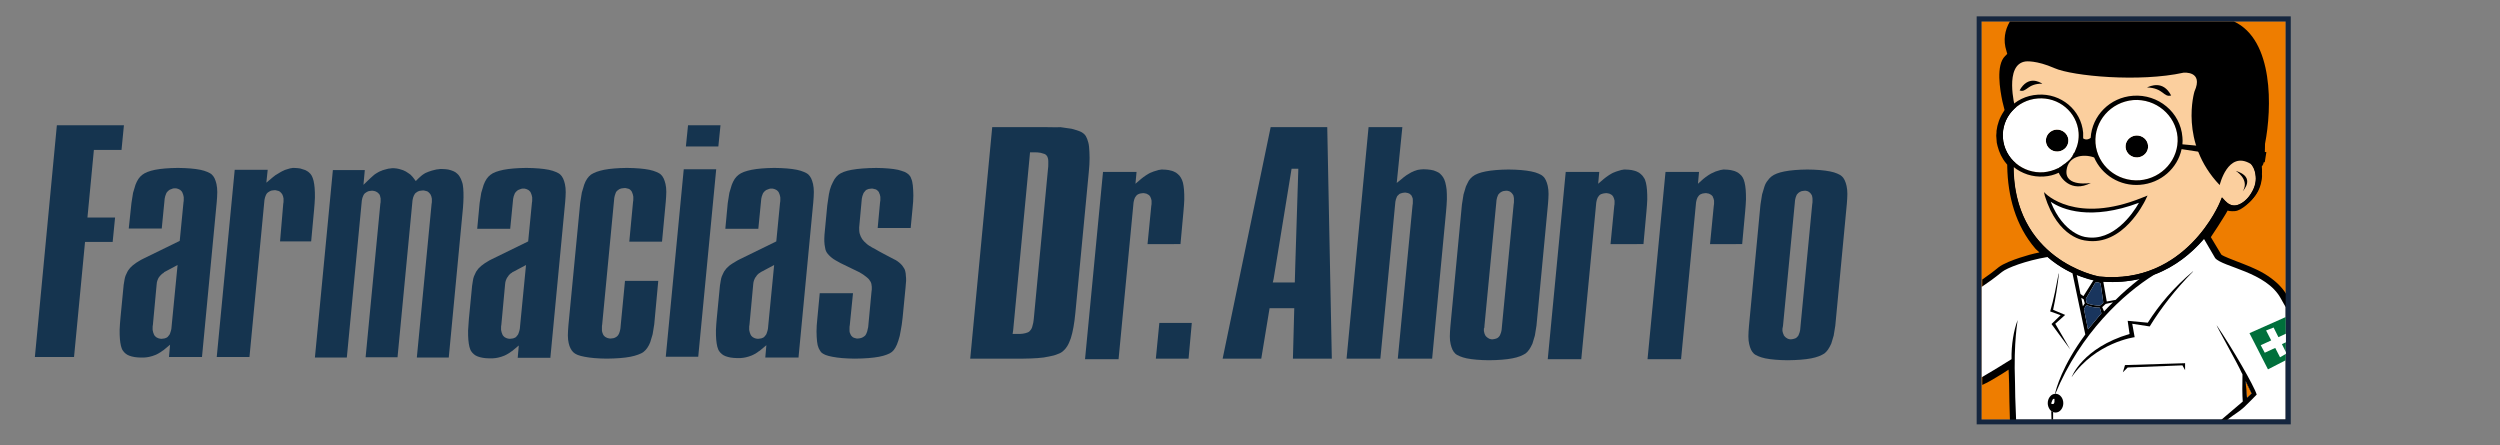 <?xml version="1.0" encoding="utf-8"?>
<!-- Generator: Adobe Illustrator 24.1.3, SVG Export Plug-In . SVG Version: 6.00 Build 0)  -->
<svg version="1.1" id="Layer_1" xmlns="http://www.w3.org/2000/svg" xmlns:xlink="http://www.w3.org/1999/xlink" x="0px" y="0px"
	 viewBox="0 0 932 166" style="enable-background:new 0 0 932 166;" xml:space="preserve">
<rect x="0" y="0" width="932" height="166" fill="#808080" stroke="none"/>
<style type="text/css">
	.st0{fill-rule:evenodd;clip-rule:evenodd;fill:#15344F;}
	.st1{fill-rule:evenodd;clip-rule:evenodd;fill:#EE7D00;}
	.st2{fill-rule:evenodd;clip-rule:evenodd;}
	.st3{fill-rule:evenodd;clip-rule:evenodd;fill:#FFFFFF;}
	.st4{fill-rule:evenodd;clip-rule:evenodd;fill:#FBCF9E;}
	.st5{fill-rule:evenodd;clip-rule:evenodd;fill:#15263F;}
	.st6{fill-rule:evenodd;clip-rule:evenodd;fill:#006F3B;}
	.st7{fill-rule:evenodd;clip-rule:evenodd;fill:#19355D;}
</style>
<g>
	<g>
		<path class="st0" d="M46.2,46.7h-25L13,133.1h14.6l4.1-42.9h10.3l0.9-9.1H32.6c0.8-8.4,1.6-16.8,2.4-25.2h10.3L46.2,46.7z"/>
		<path class="st0" d="M657.8,69.5c-0.3,0.9-0.6,1.9-0.9,3c-0.2,1.1-0.4,2.4-0.6,3.8l-4.3,45.4c-0.1,1.3-0.2,2.6-0.2,3.7
			c0,1.1,0.1,2.1,0.3,2.9c0.2,0.8,0.4,1.5,0.7,2.1c0.3,0.6,0.6,1,1,1.4c0.4,0.4,1,0.7,1.7,1c0.7,0.3,1.6,0.6,2.6,0.8
			c1.1,0.2,2.3,0.4,3.7,0.5c1.4,0.1,2.9,0.2,4.6,0.2c1.8,0,3.4-0.1,4.9-0.2c1.5-0.1,2.8-0.3,3.9-0.5c1.1-0.2,2.1-0.5,2.9-0.8
			c0.8-0.3,1.5-0.7,2-1c0.5-0.4,1-0.9,1.4-1.5c0.4-0.6,0.8-1.3,1.2-2.2c0.3-0.9,0.6-1.9,0.9-3c0.2-1.1,0.4-2.4,0.6-3.7l4.3-45.4
			c0.1-1.3,0.2-2.6,0.2-3.7c0-1.1-0.1-2.1-0.3-3c-0.2-0.8-0.4-1.5-0.7-2.1c-0.3-0.6-0.6-1.1-1.1-1.5c-0.4-0.4-1-0.7-1.7-1
			c-0.7-0.3-1.6-0.6-2.7-0.8c-1.1-0.2-2.3-0.4-3.7-0.5c-1.4-0.1-3-0.2-4.7-0.2c-1.7,0-3.3,0.1-4.7,0.2c-1.4,0.1-2.7,0.3-3.8,0.5
			c-1.1,0.2-2.1,0.5-2.9,0.8c-0.8,0.3-1.5,0.7-2,1.1c-0.5,0.4-1,0.9-1.4,1.5C658.5,67.9,658.1,68.6,657.8,69.5L657.8,69.5z
			 M664.7,121.5l4.4-45.8c0-0.4,0.1-0.7,0.1-1.1c0.1-0.3,0.1-0.6,0.2-0.9c0.1-0.3,0.2-0.6,0.3-0.8c0.1-0.2,0.2-0.5,0.4-0.6
			c0.2-0.2,0.3-0.4,0.5-0.5c0.2-0.1,0.4-0.3,0.7-0.4c0.2-0.1,0.5-0.2,0.7-0.2c0.3,0,0.5-0.1,0.8-0.1c0.3,0,0.5,0,0.8,0.1
			c0.3,0.1,0.5,0.1,0.7,0.3c0.2,0.1,0.4,0.3,0.6,0.5c0.2,0.2,0.3,0.4,0.5,0.7c0.1,0.2,0.2,0.4,0.2,0.7c0.1,0.3,0.1,0.5,0.1,0.8
			c0,0.3,0,0.5,0,0.9c0,0.3,0,0.6-0.1,1l-4.4,45.8c0,0.4-0.1,0.8-0.1,1.1c-0.1,0.3-0.1,0.7-0.2,0.9c-0.1,0.3-0.2,0.6-0.3,0.8
			c-0.1,0.3-0.2,0.5-0.4,0.7c-0.2,0.2-0.3,0.3-0.5,0.5c-0.2,0.1-0.4,0.3-0.6,0.3c-0.2,0.1-0.4,0.1-0.7,0.2c-0.2,0-0.5,0.1-0.7,0.1
			c-0.3,0-0.6,0-0.8-0.1c-0.3-0.1-0.5-0.1-0.7-0.3c-0.2-0.1-0.5-0.3-0.7-0.5c-0.2-0.2-0.3-0.4-0.5-0.6c0,0,0,0,0-0.1
			c-0.1-0.2-0.2-0.5-0.3-0.7c-0.1-0.3-0.1-0.5-0.2-0.8c0-0.3,0-0.6,0-0.9C664.6,122.2,664.6,121.9,664.7,121.5z"/>
		<path class="st0" d="M649.5,90.8l1.1-12c0.2-1.6,0.2-3.1,0.3-4.4c0-1.3,0-2.5-0.1-3.6c-0.1-1-0.2-1.9-0.4-2.7
			c-0.2-0.8-0.4-1.4-0.7-1.9c-0.3-0.5-0.6-0.9-1.1-1.3c-0.4-0.4-0.9-0.7-1.4-0.9c-0.6-0.3-1.2-0.4-2-0.6c-0.7-0.1-1.6-0.2-2.4-0.2
			c-0.3,0-0.6,0-0.9,0.1c-0.3,0-0.6,0.1-0.9,0.2c-0.3,0.1-0.7,0.2-1,0.3c-0.3,0.1-0.7,0.2-1,0.4c-0.4,0.2-0.7,0.3-1.1,0.5
			c-0.3,0.2-0.7,0.4-1,0.6c-0.3,0.2-0.6,0.4-1,0.7c-0.3,0.2-0.6,0.5-0.9,0.7l-2,1.8l0.4-4.4h-12.5l-6.7,69.8h12.5l5.5-57.5
			c0-0.4,0.1-0.7,0.1-1c0.1-0.3,0.1-0.6,0.2-0.9c0.1-0.3,0.2-0.6,0.3-0.8c0.1-0.2,0.3-0.5,0.4-0.6c0.2-0.2,0.3-0.4,0.5-0.5v0
			c0.2-0.1,0.4-0.3,0.6-0.3c0.2-0.1,0.5-0.2,0.7-0.2c0.2,0,0.5-0.1,0.8-0.1c0.3,0,0.5,0,0.8,0.1c0.3,0,0.5,0.1,0.7,0.2
			c0.3,0.1,0.5,0.3,0.7,0.4c0.2,0.2,0.3,0.3,0.5,0.5l0,0.1c0.1,0.2,0.2,0.4,0.3,0.7c0.1,0.2,0.1,0.5,0.2,0.8c0,0.3,0,0.5,0,0.9
			c0,0.3,0,0.6-0.1,1l-1.4,14.3H649.5z"/>
		<path class="st0" d="M612.7,90.8l1.1-12c0.2-1.6,0.2-3.1,0.3-4.4c0-1.3,0-2.5-0.1-3.6c-0.1-1-0.2-1.9-0.4-2.7
			c-0.2-0.8-0.4-1.4-0.8-1.9c-0.3-0.5-0.6-0.9-1.1-1.3c-0.4-0.4-0.9-0.7-1.4-0.9c-0.6-0.3-1.2-0.4-2-0.6c-0.7-0.1-1.6-0.2-2.5-0.2
			c-0.3,0-0.6,0-0.9,0.1c-0.3,0-0.6,0.1-0.9,0.2c-0.3,0.1-0.7,0.2-1,0.3c-0.3,0.1-0.7,0.2-1.1,0.4c-0.4,0.1-0.7,0.3-1.1,0.5
			c-0.3,0.2-0.7,0.4-1,0.6c-0.3,0.2-0.6,0.4-1,0.7c-0.3,0.2-0.6,0.5-0.9,0.7l-2.1,1.8l0.4-4.4h-12.5l-6.7,69.8h12.5l5.5-57.5
			c0-0.4,0.1-0.7,0.1-1c0.1-0.3,0.1-0.6,0.2-0.9c0.1-0.3,0.2-0.6,0.3-0.8c0.1-0.2,0.3-0.5,0.4-0.6c0.2-0.2,0.3-0.4,0.5-0.5
			c0.2-0.1,0.4-0.3,0.7-0.3c0.2-0.1,0.5-0.2,0.7-0.2c0.2,0,0.5-0.1,0.8-0.1c0.3,0,0.5,0,0.8,0.1c0.3,0,0.5,0.1,0.7,0.2
			c0.3,0.1,0.5,0.3,0.7,0.4c0.2,0.2,0.4,0.4,0.5,0.6c0.1,0.2,0.2,0.4,0.3,0.7c0.1,0.3,0.1,0.5,0.2,0.8c0,0.3,0,0.5,0,0.9
			c0,0.3,0,0.6-0.1,1l-1.4,14.3H612.7z"/>
		<path class="st0" d="M546.5,69.5c-0.3,0.9-0.6,1.9-0.9,3c-0.2,1.1-0.4,2.4-0.6,3.8l-4.3,45.4c-0.1,1.3-0.2,2.6-0.2,3.7
			c0,1.1,0.1,2.1,0.3,2.9c0.2,0.8,0.4,1.5,0.7,2.1c0.3,0.6,0.6,1,1,1.4c0.4,0.4,1,0.7,1.7,1c0.7,0.3,1.6,0.6,2.6,0.8
			c1.1,0.2,2.3,0.4,3.7,0.5c1.4,0.1,2.9,0.2,4.6,0.2c1.8,0,3.4-0.1,4.8-0.2c1.5-0.1,2.8-0.3,3.9-0.5c1.1-0.2,2.1-0.5,2.9-0.8
			c0.8-0.3,1.5-0.7,2-1c0.5-0.4,1-0.9,1.4-1.5c0.4-0.6,0.8-1.3,1.2-2.2c0.3-0.9,0.6-1.9,0.9-3c0.2-1.1,0.4-2.4,0.6-3.7l4.3-45.4
			c0.1-1.3,0.2-2.6,0.2-3.7c0-1.1-0.1-2.1-0.3-3c-0.2-0.8-0.4-1.5-0.7-2.1c-0.3-0.6-0.6-1.1-1.1-1.5l0,0c-0.4-0.4-1-0.7-1.7-1
			c-0.7-0.3-1.6-0.6-2.7-0.8c-1.1-0.2-2.3-0.4-3.7-0.5c-1.4-0.1-3-0.2-4.7-0.2c-1.7,0-3.3,0.1-4.7,0.2c-1.4,0.1-2.7,0.3-3.8,0.5
			c-1.1,0.2-2.1,0.5-2.9,0.8c-0.8,0.3-1.5,0.7-2,1.1c-0.5,0.4-1,0.9-1.4,1.5C547.3,67.9,546.9,68.6,546.5,69.5L546.5,69.5z
			 M553.4,121.5l4.4-45.8c0-0.4,0.1-0.7,0.1-1.1c0.1-0.3,0.1-0.6,0.2-0.9c0.1-0.3,0.2-0.6,0.3-0.8c0.1-0.2,0.2-0.5,0.4-0.6
			c0.2-0.2,0.3-0.4,0.5-0.5c0.2-0.1,0.4-0.3,0.7-0.4c0.2-0.1,0.5-0.2,0.7-0.2c0.3,0,0.5-0.1,0.8-0.1c0.3,0,0.5,0,0.8,0.1
			c0.3,0.1,0.5,0.1,0.7,0.3c0.2,0.1,0.4,0.3,0.6,0.5c0.2,0.2,0.3,0.4,0.5,0.7c0.1,0.2,0.2,0.4,0.2,0.7c0.1,0.3,0.1,0.5,0.1,0.8
			c0,0.3,0,0.5,0,0.9c0,0.3,0,0.6-0.1,1l-4.4,45.8c0,0.4-0.1,0.8-0.1,1.1c-0.1,0.3-0.1,0.7-0.2,0.9c-0.1,0.3-0.2,0.6-0.3,0.8
			c-0.1,0.3-0.2,0.5-0.4,0.7c-0.1,0.2-0.3,0.3-0.5,0.5l0,0c-0.2,0.1-0.4,0.3-0.6,0.3c-0.2,0.1-0.4,0.1-0.7,0.2
			c-0.2,0-0.5,0.1-0.7,0.1c-0.3,0-0.6,0-0.8-0.1c-0.3-0.1-0.5-0.1-0.7-0.3c-0.2-0.1-0.5-0.3-0.7-0.5c-0.2-0.2-0.4-0.4-0.5-0.6
			c-0.1-0.2-0.2-0.5-0.3-0.7c-0.1-0.3-0.1-0.5-0.2-0.9c0-0.3,0-0.6,0-0.9C553.4,122.2,553.4,121.9,553.4,121.5z"/>
		<path class="st0" d="M522.8,47.4h-12.6l-8.2,86.3h12.6l5.5-57.5c0-0.4,0.1-0.7,0.1-1c0.1-0.3,0.1-0.6,0.2-0.9
			c0.1-0.3,0.2-0.6,0.3-0.8c0.1-0.2,0.2-0.5,0.4-0.6l0,0c0.2-0.2,0.3-0.3,0.5-0.5c0.2-0.1,0.4-0.3,0.6-0.3c0.2-0.1,0.5-0.1,0.7-0.2
			c0.2,0,0.5-0.1,0.8-0.1c0.3,0,0.5,0,0.8,0.1c0.2,0,0.5,0.1,0.7,0.2c0.2,0.1,0.5,0.2,0.6,0.4c0.2,0.2,0.3,0.3,0.5,0.5
			c0,0,0,0,0,0.1c0.1,0.2,0.2,0.4,0.3,0.7c0.1,0.2,0.1,0.5,0.1,0.8c0,0.3,0,0.6,0,0.9c0,0.3,0,0.6-0.1,1l-5.5,57.2h12.8l5.2-54.9
			c0.2-1.6,0.2-3.1,0.3-4.5c0-1.3,0-2.6-0.1-3.6c-0.1-1-0.3-1.9-0.5-2.7c-0.2-0.8-0.5-1.4-0.8-1.9c-0.3-0.5-0.7-0.9-1.1-1.3
			c-0.4-0.4-1-0.7-1.5-0.9c-0.6-0.3-1.3-0.5-2.1-0.6c-0.8-0.1-1.6-0.2-2.6-0.2c-0.7,0-1.3,0.1-2,0.2c-0.3,0.1-0.6,0.1-1,0.3
			c-0.3,0.1-0.7,0.2-1,0.4h0c-0.3,0.1-0.7,0.3-1,0.5c-0.3,0.2-0.7,0.4-1,0.6c-0.3,0.2-0.7,0.4-1,0.7c-0.3,0.2-0.7,0.5-1,0.8l-2,1.6
			L522.8,47.4z"/>
		<path class="st0" d="M494.8,47.4h-21.1l-17.9,86.3h14.4l3.1-18.8h9.2l-0.5,18.8h14.5L494.8,47.4L494.8,47.4z M474.8,104l6.7-41.1
			h2.5l0,0.5c-0.4,11.6-0.7,23.2-1.1,34.8l-0.2,7.1h-8.2L474.8,104z"/>
		<polygon class="st0" points="444.3,120.4 432.2,120.4 430.9,133.7 443.1,133.7 		"/>
		<path class="st0" d="M440.1,90.8l1.1-12c0.2-1.6,0.2-3.1,0.3-4.4c0-1.3,0-2.5-0.1-3.6c-0.1-1-0.2-1.9-0.4-2.7
			c-0.2-0.8-0.5-1.4-0.8-1.9c-0.3-0.5-0.6-0.9-1.1-1.3c-0.4-0.4-0.9-0.7-1.4-0.9c-0.6-0.3-1.2-0.4-2-0.6c-0.7-0.1-1.6-0.2-2.4-0.2
			c-0.3,0-0.6,0-0.9,0.1c-0.3,0-0.6,0.1-0.9,0.2c-0.3,0.1-0.7,0.2-1,0.3c-0.3,0.1-0.7,0.2-1.1,0.4c-0.4,0.1-0.7,0.3-1.1,0.5
			c-0.3,0.2-0.7,0.4-1,0.6c-0.3,0.2-0.6,0.4-1,0.7c-0.3,0.2-0.6,0.5-0.9,0.7l-2.1,1.8l0.4-4.4h-12.5l-6.7,69.8h12.5l5.5-57.5
			c0-0.4,0.1-0.7,0.1-1c0.1-0.3,0.1-0.6,0.2-0.9c0.1-0.3,0.2-0.6,0.3-0.8c0.1-0.2,0.3-0.5,0.4-0.6c0.2-0.2,0.3-0.4,0.5-0.5
			c0.2-0.1,0.4-0.3,0.6-0.3c0.2-0.1,0.5-0.2,0.7-0.2c0.2,0,0.5-0.1,0.8-0.1c0.3,0,0.5,0,0.8,0.1c0.3,0,0.5,0.1,0.7,0.2
			c0.2,0.1,0.5,0.3,0.7,0.4c0.2,0.2,0.4,0.4,0.5,0.6c0.1,0.2,0.2,0.4,0.3,0.7c0.1,0.2,0.1,0.5,0.2,0.8c0,0.3,0,0.5,0,0.9
			c0,0.3,0,0.6-0.1,1l-1.4,14.3H440.1z"/>
		<path class="st0" d="M389.9,47.4h-20l-8.2,86.3h19.8c1.9,0,3.7-0.1,5.3-0.2c1.6-0.1,3-0.3,4.3-0.6c1.2-0.2,2.3-0.5,3.2-0.9
			c0.9-0.3,1.6-0.7,2.1-1.2c0.5-0.4,1-1,1.5-1.8c0.5-0.8,0.9-1.8,1.3-2.9c0.4-1.2,0.7-2.6,1-4.2c0.3-1.6,0.5-3.3,0.7-5.3l5-52.4
			c0.2-1.9,0.3-3.7,0.3-5.3c0-1.6-0.1-3-0.2-4.2c-0.1-1.1-0.4-2.1-0.7-2.9c-0.3-0.8-0.6-1.3-1.1-1.8c-0.4-0.4-1-0.8-1.8-1.1
			c-0.8-0.3-1.8-0.6-2.9-0.9c-1.2-0.2-2.6-0.4-4.2-0.6C393.7,47.5,391.9,47.4,389.9,47.4L389.9,47.4z M377.7,123.2l6.3-66.4h2.2
			c0.4,0,0.8,0,1.2,0.1c0.4,0,0.7,0.1,1,0.2c0.4,0.1,0.7,0.2,1,0.3c0.3,0.1,0.5,0.3,0.7,0.5l0,0c0.2,0.2,0.4,0.5,0.5,0.9
			c0.1,0.3,0.2,0.7,0.2,1.2c0,0.4,0,0.8,0,1.3c0,0.5,0,1-0.1,1.6l-5.3,55.9c-0.1,0.6-0.1,1.1-0.2,1.5c-0.1,0.5-0.2,0.9-0.3,1.2
			c-0.1,0.4-0.2,0.8-0.4,1.1c-0.2,0.3-0.4,0.6-0.6,0.8c-0.2,0.2-0.4,0.4-0.7,0.5c-0.3,0.1-0.6,0.2-0.9,0.3c-0.3,0.1-0.6,0.1-1,0.2
			c-0.4,0-0.7,0.1-1.1,0.1h-2.7L377.7,123.2z"/>
		<path class="st0" d="M318,109.3h-12.4l-0.9,9.5c-0.2,1.8-0.3,3.4-0.3,4.8c0,1.4,0.1,2.7,0.2,3.7c0.1,1,0.3,1.8,0.6,2.5
			c0.3,0.6,0.6,1.1,0.9,1.5c0.4,0.4,0.9,0.7,1.6,1c0.7,0.3,1.6,0.5,2.6,0.7c1.1,0.2,2.3,0.4,3.7,0.5c1.4,0.1,3,0.2,4.7,0.2
			c1.8,0,3.5-0.1,5-0.2c1.5-0.1,2.8-0.3,4-0.5c1.1-0.2,2.1-0.5,2.9-0.8c0.8-0.3,1.4-0.6,1.9-1c0.5-0.4,0.9-0.9,1.3-1.6
			c0.4-0.7,0.8-1.6,1.1-2.6c0.4-1.1,0.7-2.4,0.9-3.8c0.3-1.4,0.5-3,0.7-4.8l1.1-11.3c0.1-0.9,0.1-1.7,0.2-2.4c0-0.7,0-1.4-0.1-2
			c0-0.6-0.1-1.1-0.2-1.5c-0.1-0.4-0.2-0.8-0.4-1.1c-0.2-0.3-0.4-0.6-0.6-0.9c-0.2-0.3-0.5-0.6-0.8-0.9c-0.3-0.3-0.7-0.6-1.1-0.9
			c-0.4-0.3-0.9-0.6-1.4-0.8c-2.4-1.3-4.9-2.5-7.2-3.9l-0.2-0.1l-0.6-0.3c-0.8-0.5-1.6-0.9-2.2-1.5c-0.6-0.5-1.2-1.1-1.6-1.7
			c-0.4-0.6-0.7-1.3-0.9-2c-0.2-0.7-0.2-1.5-0.2-2.3l0.9-9.8c0-0.4,0.1-0.7,0.1-1c0.1-0.3,0.1-0.6,0.2-0.9c0.1-0.3,0.2-0.6,0.3-0.8
			c0.1-0.3,0.2-0.5,0.4-0.7c0.2-0.2,0.3-0.4,0.5-0.6c0.2-0.2,0.4-0.3,0.7-0.4c0.2-0.1,0.5-0.2,0.7-0.2c0.3,0,0.5-0.1,0.8-0.1
			c0.3,0,0.6,0,0.8,0.1c0.3,0.1,0.5,0.1,0.8,0.2c0.3,0.1,0.5,0.3,0.7,0.5c0.2,0.2,0.4,0.4,0.5,0.6l0,0l0,0.1
			c0.1,0.2,0.2,0.5,0.3,0.7c0.1,0.3,0.1,0.6,0.2,0.9c0,0.3,0,0.6,0,0.9c0,0.3,0,0.7-0.1,1l-0.9,9.7h12.3l0.7-7.3
			c0.2-1.8,0.3-3.4,0.3-4.8c0-1.4-0.1-2.7-0.2-3.8c-0.1-1-0.3-1.9-0.6-2.5c-0.2-0.7-0.5-1.1-0.9-1.5c-0.4-0.4-0.9-0.7-1.5-1
			c-0.7-0.3-1.5-0.5-2.5-0.8c-1-0.2-2.2-0.4-3.6-0.5c-1.3-0.1-2.9-0.2-4.5-0.2c-1.9,0-3.6,0.1-5.1,0.2c-1.5,0.1-2.9,0.3-4.1,0.5
			c-1.2,0.2-2.2,0.5-3,0.8c-0.8,0.3-1.5,0.7-2,1.1c-0.5,0.4-1,1-1.4,1.6c-0.4,0.7-0.8,1.5-1.2,2.4c-0.4,1-0.7,2.1-0.9,3.3
			c-0.2,1.2-0.4,2.6-0.6,4.1l-0.9,9.5c-0.1,1-0.2,2-0.2,2.8c0,0.8,0,1.6,0.1,2.3c0.1,0.6,0.2,1.2,0.3,1.7c0.1,0.5,0.3,0.8,0.5,1.2
			c0.2,0.3,0.5,0.7,0.8,1c0.3,0.3,0.7,0.7,1.1,1c0.4,0.3,0.9,0.7,1.5,1c0.6,0.3,1.2,0.7,1.8,1l6.8,3.3c0.4,0.2,0.8,0.5,1.2,0.7
			c0.4,0.2,0.7,0.5,1,0.7c0.3,0.2,0.6,0.5,0.9,0.7c0.3,0.2,0.5,0.5,0.7,0.7v0c0.2,0.3,0.4,0.6,0.6,0.9c0.1,0.3,0.3,0.7,0.3,1.1
			c0.1,0.4,0.1,0.8,0.1,1.2c0,0.4,0,0.9-0.1,1.3l-1.2,12.8c0,0.4-0.1,0.7-0.2,1.1c-0.1,0.3-0.1,0.6-0.2,0.9
			c-0.1,0.3-0.2,0.6-0.3,0.8c-0.1,0.3-0.3,0.5-0.4,0.7c-0.2,0.2-0.4,0.4-0.6,0.5c-0.2,0.1-0.4,0.3-0.7,0.4c-0.2,0.1-0.5,0.1-0.7,0.2
			c-0.3,0-0.5,0.1-0.8,0.1c-0.3,0-0.6,0-0.8-0.1c-0.3-0.1-0.5-0.1-0.7-0.2c-0.3-0.1-0.5-0.3-0.7-0.5c-0.2-0.2-0.4-0.4-0.5-0.7
			c-0.1-0.2-0.2-0.5-0.3-0.7c-0.1-0.3-0.1-0.6-0.1-0.9c0-0.3,0-0.6,0-0.9c0-0.3,0-0.6,0.1-1L318,109.3z"/>
		<path class="st0" d="M297.7,133.1l5.5-57.8c0.1-1.3,0.2-2.6,0.2-3.7c0-1.1-0.1-2.1-0.3-3c-0.2-0.8-0.4-1.5-0.7-2.1
			c-0.3-0.6-0.6-1-1-1.4c-0.4-0.4-1-0.7-1.7-1c-0.7-0.3-1.6-0.6-2.6-0.8c-1.1-0.2-2.3-0.4-3.7-0.5c-1.4-0.1-3-0.2-4.7-0.2
			c-1.7,0-3.3,0.1-4.7,0.2c-1.4,0.1-2.7,0.3-3.8,0.5c-1.1,0.2-2,0.5-2.9,0.8c-0.8,0.3-1.5,0.7-2,1.1c-0.5,0.4-1,0.9-1.4,1.5
			c-0.4,0.6-0.8,1.4-1.1,2.2c-0.3,0.9-0.6,1.9-0.9,3c-0.2,1.1-0.4,2.4-0.6,3.8l-0.9,9.6h12.3l1-10.2c0-0.4,0.1-0.7,0.1-1
			c0.1-0.3,0.1-0.6,0.2-0.9c0.1-0.3,0.2-0.6,0.3-0.8c0.1-0.3,0.2-0.5,0.4-0.7c0.2-0.2,0.3-0.4,0.6-0.6c0.2-0.2,0.4-0.3,0.7-0.4
			c0.2-0.1,0.5-0.2,0.8-0.3c0.3-0.1,0.5-0.1,0.8-0.1c0.3,0,0.6,0,0.8,0.1c0.3,0.1,0.5,0.1,0.8,0.3c0.3,0.1,0.5,0.3,0.7,0.5
			c0.2,0.2,0.4,0.4,0.5,0.7c0.1,0.2,0.2,0.5,0.3,0.8c0.1,0.3,0.1,0.6,0.2,0.9c0,0.3,0,0.6,0,0.9c0,0.3,0,0.7-0.1,1.1l-1.4,14.4
			l-13.5,6.6c-0.7,0.3-1.3,0.7-1.8,1c-0.6,0.3-1.1,0.7-1.6,1c-0.5,0.3-0.9,0.7-1.2,1c-0.4,0.3-0.7,0.7-0.9,1
			c-0.3,0.3-0.5,0.7-0.7,1.1c-0.2,0.4-0.4,0.9-0.6,1.3c-0.2,0.5-0.3,1-0.4,1.6c-0.1,0.6-0.2,1.2-0.3,1.8l-1.2,12.4
			c-0.2,1.6-0.2,3-0.3,4.3c0,1.3,0,2.5,0.1,3.5c0.1,1,0.2,1.8,0.4,2.6c0.2,0.7,0.4,1.3,0.7,1.7c0.3,0.4,0.6,0.8,1,1.1
			c0.4,0.3,0.8,0.6,1.4,0.8c0.6,0.2,1.2,0.4,1.9,0.5c0.7,0.1,1.5,0.2,2.4,0.2c0.4,0,0.8,0,1.1,0c0.4,0,0.8-0.1,1.1-0.1
			c0.4-0.1,0.8-0.1,1.1-0.2c0.4-0.1,0.7-0.2,1.1-0.3c0.4-0.1,0.7-0.3,1.1-0.4c0.4-0.2,0.7-0.3,1-0.5c0.3-0.2,0.7-0.4,1-0.6
			c0.3-0.2,0.6-0.5,1-0.7l2.4-2l-0.4,4.6H297.7L297.7,133.1z M283.9,101.3l4.7-2.5l-2.2,22.6c0,0.4-0.1,0.8-0.1,1.1
			c-0.1,0.3-0.1,0.7-0.2,0.9c-0.1,0.3-0.2,0.6-0.3,0.9c-0.1,0.3-0.2,0.5-0.4,0.7c-0.2,0.2-0.3,0.4-0.5,0.6c-0.2,0.2-0.4,0.3-0.7,0.4
			c-0.2,0.1-0.5,0.2-0.7,0.2c-0.3,0-0.5,0.1-0.8,0.1c-0.3,0-0.6,0-0.9-0.1c-0.3-0.1-0.5-0.1-0.8-0.3c-0.3-0.1-0.5-0.3-0.7-0.5
			c-0.2-0.2-0.4-0.4-0.5-0.7c-0.1-0.2-0.2-0.5-0.3-0.8c-0.1-0.3-0.1-0.6-0.2-0.9c0-0.3,0-0.6,0-0.9c0-0.3,0-0.7,0.1-1l1.4-15.1
			c0-0.3,0.1-0.5,0.1-0.8c0.1-0.2,0.1-0.5,0.2-0.7c0.1-0.2,0.2-0.5,0.3-0.7c0.1-0.2,0.2-0.4,0.4-0.6c0.1-0.2,0.3-0.4,0.4-0.6
			c0.2-0.2,0.3-0.3,0.5-0.5c0.2-0.2,0.4-0.3,0.6-0.4C283.5,101.5,283.7,101.4,283.9,101.3z"/>
		<path class="st0" d="M268.6,46.7h-12.1l-0.8,7.9h12.1L268.6,46.7L268.6,46.7z M267,63.1h-12.1l-6.7,69.9h12.1L267,63.1z"/>
		<path class="st0" d="M246.8,90.1l1.4-14.9c0.1-1.3,0.2-2.6,0.2-3.7c0-1.1-0.1-2.1-0.3-2.9c-0.2-0.8-0.4-1.5-0.7-2.1
			c-0.3-0.6-0.6-1-1-1.4c-0.4-0.4-1-0.7-1.7-1c-0.7-0.3-1.6-0.6-2.6-0.8c-1.1-0.2-2.3-0.4-3.7-0.5c-1.4-0.1-3-0.2-4.7-0.2
			c-1.7,0-3.3,0.1-4.7,0.2c-1.4,0.1-2.7,0.3-3.8,0.5c-1.1,0.2-2,0.5-2.9,0.8c-0.8,0.3-1.5,0.7-2,1c-0.5,0.4-1,0.9-1.4,1.5
			c-0.4,0.6-0.8,1.3-1.1,2.2c-0.3,0.9-0.6,1.9-0.9,3c-0.2,1.1-0.4,2.4-0.6,3.8l-4.4,45.7c-0.1,1.3-0.2,2.6-0.2,3.7
			c0,1.1,0.1,2.1,0.3,2.9c0.2,0.8,0.4,1.5,0.7,2c0.3,0.6,0.6,1,1,1.4c0.4,0.4,0.9,0.7,1.6,1c0.7,0.3,1.6,0.5,2.6,0.7
			c1.1,0.2,2.3,0.4,3.7,0.5c1.4,0.1,2.9,0.2,4.6,0.2c1.8,0,3.4-0.1,4.9-0.2c1.5-0.1,2.8-0.3,3.9-0.5c1.1-0.2,2.1-0.5,2.9-0.8
			c0.8-0.3,1.5-0.6,2-1c0.5-0.4,1-0.9,1.4-1.5c0.4-0.6,0.8-1.3,1.1-2.1c0.3-0.9,0.6-1.9,0.9-3c0.2-1.1,0.4-2.3,0.6-3.7l1.5-16.2H233
			l-1.6,16.6c0,0.4-0.1,0.8-0.1,1.1c-0.1,0.4-0.1,0.7-0.2,1c-0.1,0.3-0.2,0.6-0.3,0.9c-0.1,0.3-0.3,0.5-0.4,0.7l0,0
			c-0.2,0.2-0.3,0.4-0.5,0.5c-0.2,0.1-0.4,0.3-0.7,0.4c-0.2,0.1-0.5,0.2-0.7,0.2c-0.3,0-0.5,0.1-0.8,0.1c-0.3,0-0.6,0-0.9-0.1
			c-0.3-0.1-0.5-0.1-0.8-0.3c-0.3-0.1-0.5-0.3-0.7-0.5c-0.2-0.2-0.4-0.4-0.5-0.7c-0.1-0.2-0.2-0.5-0.3-0.8c-0.1-0.3-0.1-0.6-0.1-0.9
			c0-0.3,0-0.6,0-0.9c0-0.3,0-0.7,0.1-1.1l4.4-46c0-0.4,0.1-0.8,0.1-1.1c0.1-0.3,0.1-0.7,0.2-0.9c0.1-0.3,0.2-0.6,0.3-0.9
			c0.1-0.3,0.2-0.5,0.4-0.7v0c0.2-0.2,0.4-0.4,0.6-0.5c0.2-0.2,0.4-0.3,0.7-0.4c0.2-0.1,0.5-0.2,0.8-0.2c0.3,0,0.5-0.1,0.8-0.1
			c0.3,0,0.6,0,0.8,0.1c0.3,0.1,0.5,0.1,0.8,0.2c0.3,0.1,0.5,0.3,0.7,0.5c0.2,0.2,0.4,0.4,0.5,0.7v0c0.1,0.2,0.2,0.5,0.3,0.8
			c0.1,0.3,0.1,0.6,0.2,0.9c0,0.3,0,0.6,0,0.9c0,0.3,0,0.7-0.1,1.1l-1.4,14.8H246.8z"/>
		<path class="st0" d="M205.2,133.1l5.5-57.8c0.1-1.3,0.2-2.6,0.2-3.7c0-1.1-0.1-2.1-0.3-3c-0.2-0.8-0.4-1.5-0.7-2.1
			c-0.3-0.6-0.6-1-1-1.4c-0.4-0.4-1-0.7-1.7-1c-0.7-0.3-1.6-0.6-2.6-0.8c-1.1-0.2-2.3-0.4-3.7-0.5c-1.4-0.1-3-0.2-4.7-0.2
			c-1.7,0-3.3,0.1-4.7,0.2c-1.4,0.1-2.7,0.3-3.8,0.5c-1.1,0.2-2,0.5-2.9,0.8c-0.8,0.3-1.5,0.7-2,1.1c-0.5,0.4-1,0.9-1.4,1.5
			c-0.4,0.6-0.8,1.4-1.1,2.2c-0.3,0.9-0.6,1.9-0.9,3c-0.2,1.1-0.4,2.4-0.6,3.8l-0.9,9.6h12.3l1-10.2c0-0.4,0.1-0.7,0.1-1
			c0.1-0.3,0.1-0.6,0.2-0.9c0.1-0.3,0.2-0.6,0.3-0.8c0.1-0.3,0.2-0.5,0.4-0.7c0.2-0.2,0.3-0.4,0.6-0.6c0.2-0.2,0.4-0.3,0.7-0.4
			c0.2-0.1,0.5-0.2,0.8-0.3c0.3-0.1,0.5-0.1,0.8-0.1c0.3,0,0.6,0,0.8,0.1c0.3,0.1,0.5,0.1,0.8,0.3c0.3,0.1,0.5,0.3,0.7,0.5
			c0.2,0.2,0.4,0.4,0.5,0.7v0c0.1,0.2,0.2,0.5,0.3,0.8c0.1,0.3,0.1,0.6,0.2,0.9c0,0.3,0,0.6,0,0.9c0,0.3,0,0.7-0.1,1.1l-1.4,14.4
			l-13.5,6.6c-0.7,0.3-1.3,0.7-1.8,1c-0.6,0.3-1.1,0.7-1.5,1c-0.5,0.3-0.9,0.7-1.2,1c-0.4,0.3-0.7,0.7-0.9,1
			c-0.3,0.3-0.5,0.7-0.7,1.1c-0.2,0.4-0.4,0.9-0.6,1.3c-0.2,0.5-0.3,1-0.4,1.6c-0.1,0.6-0.2,1.2-0.3,1.9l-1.2,12.4
			c-0.1,1.6-0.2,3-0.3,4.3c0,1.3,0,2.5,0.1,3.5c0.1,1,0.2,1.8,0.4,2.6c0.2,0.7,0.4,1.3,0.7,1.7c0.3,0.4,0.6,0.8,1,1.1
			c0.4,0.3,0.8,0.6,1.4,0.8c0.6,0.2,1.2,0.4,1.9,0.5c0.7,0.1,1.5,0.2,2.4,0.2c0.4,0,0.8,0,1.2,0c0.4,0,0.8-0.1,1.1-0.1
			c0.4-0.1,0.8-0.1,1.1-0.2c0.4-0.1,0.7-0.2,1.1-0.3c0.4-0.1,0.7-0.3,1.1-0.4c0.4-0.2,0.7-0.3,1-0.5c0.3-0.2,0.7-0.4,1-0.6
			c0.3-0.2,0.6-0.5,1-0.7l2.4-2l-0.4,4.6H205.2L205.2,133.1z M191.4,101.3l4.7-2.5l-2.2,22.6c0,0.4-0.1,0.8-0.1,1.1
			c-0.1,0.3-0.1,0.7-0.2,0.9c-0.1,0.3-0.2,0.6-0.3,0.9c-0.1,0.3-0.2,0.5-0.4,0.7c-0.2,0.2-0.3,0.4-0.5,0.6c-0.2,0.2-0.4,0.3-0.7,0.4
			c-0.2,0.1-0.5,0.2-0.7,0.2c-0.3,0-0.5,0.1-0.8,0.1c-0.3,0-0.6,0-0.9-0.1c-0.3-0.1-0.5-0.1-0.8-0.3c-0.3-0.1-0.5-0.3-0.7-0.5
			c-0.2-0.2-0.4-0.4-0.5-0.7c-0.1-0.2-0.2-0.5-0.3-0.8c-0.1-0.3-0.1-0.6-0.2-0.9c0-0.3,0-0.6,0-0.9c0-0.3,0-0.7,0.1-1l1.4-15.1
			c0-0.3,0.1-0.5,0.1-0.8c0.1-0.2,0.1-0.5,0.2-0.7c0.1-0.2,0.2-0.5,0.3-0.7c0.1-0.2,0.2-0.4,0.4-0.6c0.1-0.2,0.3-0.4,0.4-0.6
			c0.2-0.2,0.3-0.3,0.5-0.5c0.2-0.2,0.4-0.3,0.6-0.4C190.9,101.5,191.2,101.4,191.4,101.3z"/>
		<path class="st0" d="M158.1,64.8c-0.4,0.2-0.7,0.5-1.1,0.8c-0.3,0.3-0.7,0.6-1,0.9l-1,1l-0.9-1.2c-0.2-0.3-0.5-0.6-0.7-0.8
			c-0.2-0.3-0.5-0.5-0.8-0.7c-0.3-0.2-0.6-0.4-0.9-0.6c-0.3-0.2-0.6-0.4-0.9-0.5c-0.3-0.2-0.7-0.3-1-0.4c-0.3-0.1-0.6-0.2-1-0.3
			c-0.3-0.1-0.6-0.1-1-0.2c-0.3,0-0.7-0.1-1-0.1c-0.5,0-0.9,0-1.3,0.1c-0.4,0-0.8,0.1-1.2,0.2c-0.4,0.1-0.8,0.2-1.1,0.3
			c-0.4,0.1-0.7,0.2-1.1,0.4c-0.4,0.1-0.7,0.3-1.1,0.5c-0.4,0.2-0.7,0.4-1,0.6c-0.3,0.2-0.7,0.5-1,0.8c-0.3,0.3-0.7,0.6-1,0.9
			l-2.5,2.4l0.5-5.5h-11.9l-6.7,69.9h11.9l5.5-57.6c0-0.4,0.1-0.7,0.1-1c0.1-0.3,0.1-0.6,0.2-0.9c0.1-0.3,0.2-0.6,0.3-0.8
			c0.1-0.3,0.3-0.5,0.4-0.7c0.2-0.2,0.4-0.4,0.6-0.5c0.2-0.1,0.4-0.3,0.7-0.4c0.2-0.1,0.5-0.2,0.7-0.2c0.3,0,0.5-0.1,0.8-0.1
			s0.6,0,0.8,0.1c0.3,0,0.5,0.1,0.7,0.2c0.3,0.1,0.5,0.3,0.7,0.4c0.2,0.2,0.4,0.4,0.6,0.6c0.1,0.2,0.3,0.5,0.3,0.7
			c0.1,0.3,0.1,0.6,0.2,0.9c0,0.3,0,0.6,0,0.9c0,0.3,0,0.7-0.1,1l-5.5,57.3h11.9l5.5-57.6c0-0.4,0.1-0.7,0.1-1
			c0.1-0.3,0.1-0.6,0.2-0.9c0.1-0.3,0.2-0.6,0.3-0.8c0.1-0.2,0.3-0.5,0.4-0.7c0.2-0.2,0.4-0.4,0.6-0.5c0.2-0.2,0.5-0.3,0.7-0.4
			c0.2-0.1,0.5-0.2,0.8-0.2c0.3,0,0.5-0.1,0.8-0.1c0.3,0,0.6,0,0.8,0.1c0.3,0.1,0.5,0.1,0.8,0.2c0.3,0.1,0.5,0.3,0.7,0.5
			c0.2,0.2,0.4,0.4,0.6,0.7c0.1,0.2,0.2,0.5,0.3,0.7c0.1,0.3,0.1,0.6,0.2,0.9c0,0.3,0,0.6,0,0.9c0,0.3,0,0.7-0.1,1l-5.5,57.3h11.9
			l5.3-55.8c0.1-1.5,0.2-2.8,0.2-4c0-1.2,0-2.3-0.1-3.3c-0.1-1-0.2-1.8-0.5-2.5c-0.2-0.7-0.5-1.3-0.8-1.8c-0.3-0.5-0.6-0.9-1-1.2
			c-0.4-0.4-0.9-0.7-1.4-0.9c-0.6-0.3-1.2-0.4-1.9-0.6c-0.7-0.1-1.5-0.2-2.4-0.2c-0.4,0-0.9,0-1.3,0.1c-0.4,0-0.8,0.1-1.2,0.2
			c-0.4,0.1-0.8,0.2-1.2,0.3c-0.4,0.1-0.8,0.3-1.2,0.4c-0.4,0.2-0.8,0.3-1.2,0.5C158.8,64.4,158.4,64.6,158.1,64.8z"/>
		<path class="st0" d="M116,90l1.1-11.9c0.2-1.6,0.2-3.1,0.3-4.4c0-1.3,0-2.5-0.1-3.6c-0.1-1-0.2-1.9-0.4-2.7
			c-0.2-0.7-0.4-1.4-0.7-1.9c-0.3-0.5-0.6-0.9-1-1.2c-0.4-0.4-0.9-0.6-1.4-0.9c-0.6-0.2-1.2-0.4-1.9-0.6c-0.7-0.1-1.5-0.2-2.4-0.2
			c-0.3,0-0.6,0-0.9,0.1c-0.3,0-0.6,0.1-0.9,0.2c-0.3,0.1-0.7,0.2-1,0.3c-0.3,0.1-0.7,0.2-1,0.4c-0.4,0.2-0.7,0.3-1,0.5
			c-0.3,0.2-0.7,0.4-1,0.6c-0.3,0.2-0.6,0.4-1,0.6c-0.3,0.2-0.6,0.5-0.9,0.7l-2.5,2.1l0.5-4.8H87.5l-6.7,69.8H93l5.5-57.6
			c0-0.4,0.1-0.7,0.1-1c0.1-0.3,0.1-0.6,0.2-0.9c0.1-0.3,0.2-0.6,0.3-0.8c0.1-0.3,0.3-0.5,0.4-0.7c0.2-0.2,0.4-0.4,0.6-0.5
			c0.2-0.1,0.4-0.3,0.7-0.4c0.2-0.1,0.5-0.2,0.7-0.2c0.3,0,0.5-0.1,0.8-0.1c0.3,0,0.6,0,0.8,0.1c0.3,0.1,0.5,0.1,0.8,0.2
			c0.3,0.1,0.5,0.3,0.7,0.5c0.2,0.2,0.4,0.4,0.6,0.7c0.1,0.2,0.2,0.5,0.3,0.7c0.1,0.3,0.1,0.6,0.2,0.9c0,0.3,0,0.6,0,0.9
			c0,0.3,0,0.7-0.1,1L104.4,90H116z"/>
		<path class="st0" d="M75.3,133.1l5.5-57.8c0.1-1.3,0.2-2.6,0.2-3.7c0-1.1-0.1-2.1-0.3-3c-0.2-0.8-0.4-1.5-0.7-2.1
			c-0.3-0.6-0.6-1-1-1.4c-0.4-0.4-1-0.7-1.7-1c-0.7-0.3-1.6-0.6-2.6-0.8c-1.1-0.2-2.3-0.4-3.7-0.5c-1.4-0.1-3-0.2-4.7-0.2
			c-1.7,0-3.3,0.1-4.7,0.2c-1.4,0.1-2.7,0.3-3.8,0.5c-1.1,0.2-2,0.5-2.8,0.8c-0.8,0.3-1.5,0.7-2,1.1c-0.5,0.4-1,0.9-1.4,1.5
			c-0.4,0.6-0.8,1.4-1.1,2.2c-0.3,0.9-0.6,1.9-0.9,3c-0.2,1.1-0.4,2.4-0.6,3.8L48,85.2h12.3l1-10.2c0-0.4,0.1-0.7,0.1-1
			c0.1-0.3,0.1-0.6,0.2-0.9c0.1-0.3,0.2-0.6,0.3-0.8c0.1-0.3,0.2-0.5,0.4-0.7c0.2-0.2,0.3-0.4,0.6-0.6c0.2-0.2,0.4-0.3,0.7-0.4
			c0.2-0.1,0.5-0.2,0.8-0.3c0.3-0.1,0.6-0.1,0.8-0.1c0.3,0,0.6,0,0.8,0.1c0.3,0.1,0.5,0.1,0.8,0.3c0.3,0.1,0.5,0.3,0.7,0.5
			c0.2,0.2,0.4,0.4,0.5,0.7c0.1,0.2,0.2,0.5,0.3,0.8c0.1,0.3,0.1,0.6,0.2,0.9c0,0.3,0,0.6,0,0.9c0,0.3,0,0.7-0.1,1.1L67,89.8
			l-13.5,6.6c-0.7,0.3-1.3,0.7-1.8,1c-0.6,0.3-1.1,0.7-1.5,1c-0.5,0.3-0.9,0.7-1.2,1c-0.4,0.3-0.7,0.7-0.9,1
			c-0.3,0.3-0.5,0.7-0.7,1.1c-0.2,0.4-0.4,0.9-0.6,1.3c-0.2,0.5-0.3,1-0.4,1.6c-0.1,0.6-0.2,1.2-0.3,1.8l-1.2,12.4
			c-0.2,1.6-0.2,3-0.3,4.3c0,1.3,0,2.5,0.1,3.5c0.1,1,0.2,1.8,0.4,2.6c0.2,0.7,0.4,1.3,0.7,1.7c0.3,0.4,0.6,0.8,1,1.1
			c0.4,0.3,0.8,0.6,1.4,0.8c0.6,0.2,1.2,0.4,1.9,0.5c0.7,0.1,1.5,0.2,2.4,0.2c0.4,0,0.8,0,1.1,0c0.4,0,0.8-0.1,1.1-0.1
			c0.4-0.1,0.8-0.1,1.1-0.2c0.4-0.1,0.7-0.2,1.1-0.3c0.4-0.1,0.7-0.3,1.1-0.4c0.4-0.2,0.7-0.3,1-0.5c0.3-0.2,0.7-0.4,1-0.6
			c0.3-0.2,0.6-0.5,1-0.7l2.4-2l-0.4,4.6H75.3L75.3,133.1z M61.5,101.3l4.7-2.5L64,121.4c0,0.4-0.1,0.8-0.1,1.1
			c-0.1,0.3-0.1,0.7-0.2,0.9c-0.1,0.3-0.2,0.6-0.3,0.9c-0.1,0.3-0.2,0.5-0.4,0.7c-0.2,0.2-0.3,0.4-0.5,0.6c-0.2,0.2-0.4,0.3-0.7,0.4
			c-0.2,0.1-0.5,0.2-0.7,0.2c-0.3,0-0.5,0.1-0.8,0.1c-0.3,0-0.6,0-0.9-0.1c-0.3-0.1-0.5-0.1-0.8-0.3c-0.3-0.1-0.5-0.3-0.7-0.5
			c-0.2-0.2-0.4-0.4-0.5-0.7l0,0c-0.1-0.2-0.2-0.5-0.3-0.8c-0.1-0.3-0.1-0.6-0.2-0.9c0-0.3,0-0.6,0-0.9c0-0.3,0-0.7,0.1-1l1.4-15.1
			c0-0.3,0.1-0.5,0.1-0.8c0.1-0.2,0.1-0.5,0.2-0.7v0c0.1-0.2,0.2-0.5,0.3-0.7c0.1-0.2,0.2-0.4,0.4-0.6l0,0c0.1-0.2,0.3-0.4,0.4-0.5
			c0.2-0.2,0.3-0.3,0.5-0.5c0.2-0.2,0.4-0.3,0.6-0.4C61.1,101.5,61.3,101.4,61.5,101.3z"/>
	</g>
	<g>
		<rect x="738.7" y="8" class="st1" width="113.4" height="148.4"/>
		<path class="st2" d="M824.2,88.4L824.2,88.4c0.9-1.4,1.8-2.8,2.7-4.1c0.7-1.2,1.5-2.3,2.2-3.5c0.5-0.8,1-1.6,1.4-2.4l0.1-0.2
			c0.6,0,1.1,0,1.6,0c0.7,0,1.3-0.1,2-0.3c0.7-0.2,1.4-0.5,2-0.9c5.1-2.6,7.6-8.9,7-15l0.1-0.1c1.3-1.4,1-6.4,1.1-8.3l0,0l0,0
			c2.6-13.2,3.3-38.7-11.6-45.6h-83.5c-1.9,3.2-2.6,7-1.3,11l0.3,1.1l-0.8,0.8c-3.5,3.4-1.9,12.6-1,16.9c0.2,0.8,0.4,1.6,0.6,2.4
			l0.2,0.8l-0.4,0.7c-1.4,2.1-2.3,4.6-2.6,7.1l0,0.1l0,0l0,0c0,0.1,0,0.2,0,0.4l-0.1,1.3l0.2,2.6l0.3,1.3c0.6,2.3,1.6,4.5,3.2,6.4
			l0.4,0.5l0,0.6c0.2,11.1,3.1,22.1,10.5,30.7l0.3,0.3l1.2,1.1c-2.5,0.5-5,1.2-7.4,2c-2.4,0.8-6,2.1-7.9,3.6c-1.9,1.6-4,3.1-6,4.5
			v39.3c2-0.9,3.9-2,5.5-3l0,0c1.3-0.8,3.2-1.9,4.3-2.7c0.1,0.9,0,1.1,0.1,2.1c0,1,0.1,2.1,0.1,3.1c0,4.5,0.2,9.1,0.3,13.6h103v-47
			c-2-3.2-4.9-5.6-8.2-7.6c-3.4-2-7-3.3-10.6-4.7c-0.9-0.4-4.6-1.7-5.4-2.4L824.2,88.4L824.2,88.4z M839.4,146.7l-1.7,1.7
			c-0.2-2.4-0.3-2.7-0.5-6.2L839.4,146.7z"/>
		<path class="st3" d="M738.7,140.7c3.3-1.9,9-5.4,11.2-6.8c-0.1-5.3,0.8-10.8,2.3-14.6c0.1-0.3-1.6,7.8-1,23.4
			c0,2.3,0.1,7.5,0.4,13.7h100.5V152v-13.7v-4.5v-19.3c-0.7-1.2-1.3-2.3-1.8-3.2c-5.4-10-21.7-11.7-24.5-15.1l-4.2-7.2
			c-7.3,8.5-19.8,17.8-39.2,15.9c-0.2,0-10.1-1.3-19.1-9.1c-8.1,1.4-15,4-17,5.6c-2.7,2.2-5.2,4-7.6,5.6V140.7L738.7,140.7z
			 M837.2,142.1c0.4,0.6,1.8,3.6,2.2,4.6c-0.4,0.4-1.3,1.3-1.7,1.7C837.6,148,837.1,144.4,837.2,142.1z"/>
		<path class="st4" d="M751.2,40c0,0-4.2-16.1,4-17.1c0,0,3.9-0.5,10.7,2.5c6.8,3,31.8,5.3,48.1,1.7c0,0,7.6-0.8,4.1,7
			c0,0-5.8,19,9.4,34.9c0,0,3-12.9,11.4-8l0.1,0c0.7,0.7,1.7,2.2,1.9,4.8c0.2,2.1-0.4,4.6-2.4,7.3c-1.2,1.6-3.2,3.3-5.3,3.5
			c-1.3,0.1-2.6-0.5-3.7-1.7l-1.2-1.3l-0.7,1.7c-0.1,0.3-12.7,31-45,27.8c-1.3-0.2-32.6-6.6-31.9-42.3h0.8c-2.7-2.3-4.4-5.6-4.7-9.3
			c-0.4-4.5,1.6-8.7,4.9-11.5H751.2z"/>
		<path class="st5" d="M737.8,6.1H854v152.1H736.9V6.1H737.8L737.8,6.1z M852.1,8H738.7v148.4h113.4V8z"/>
		<path class="st2" d="M762.3,73c5,16,15,16.7,15.4,16.7l-0.1,0c13.8,2.2,21.7-14.2,22.1-14.9l0.9-1.9l-2,0.8
			c-24.7,10-36-1.3-36.6-2.1L762.3,73z"/>
		<path class="st3" d="M777.7,88.4c-0.4,0-8.4-1.1-13.2-13.2c4.3,3,15,7.1,32.9,0.4C795,79.9,787.7,90.1,777.7,88.4z"/>
		<path class="st2" d="M771.1,52.1c0.2,2.3-1.5,4.2-3.9,4.4c-2.3,0.2-4.3-1.5-4.5-3.8c-0.2-2.3,1.6-4.2,3.9-4.4
			C768.9,48.2,770.9,49.9,771.1,52.1z"/>
		<path class="st3" d="M746.7,51.5c-0.6-7.6,5.2-14.2,13-14.8c7.8-0.6,14.6,5.1,15.2,12.7c0.6,7.6-5.2,14.2-13,14.8
			C754.1,64.8,747.3,59.1,746.7,51.5L746.7,51.5z M771.1,52.1c-0.2-2.3-2.2-3.9-4.5-3.8c-2.3,0.2-4,2.1-3.9,4.4
			c0.2,2.3,2.2,3.9,4.5,3.8C769.5,56.3,771.2,54.4,771.1,52.1z"/>
		<path class="st2" d="M800.8,54.3c0.2,2.3-1.6,4.2-3.9,4.4c-2.3,0.2-4.3-1.5-4.5-3.8c-0.2-2.3,1.6-4.2,3.9-4.4
			C798.6,50.3,800.7,52,800.8,54.3z"/>
		<path class="st3" d="M781.2,53.4c-0.6-8.2,5.7-15.4,14.1-16.1c8.4-0.6,15.8,5.6,16.5,13.8c0.6,8.2-5.7,15.4-14.1,16.1
			C789.2,67.8,781.9,61.7,781.2,53.4L781.2,53.4z M800.8,54.3c-0.2-2.3-2.2-3.9-4.5-3.8c-2.3,0.2-4,2.1-3.9,4.4
			c0.2,2.3,2.2,3.9,4.5,3.8C799.3,58.5,801,56.5,800.8,54.3z"/>
		<path class="st2" d="M776.5,114.2l-0.6-3.2l0.9,0.6l0.4,1.5L776.5,114.2L776.5,114.2z M745.1,51.7c0.3,3.5,1.7,6.6,4,9.1
			c0.2,25.5,13.8,36.4,23.5,41l4.8,22.9c-8.6,11.6-11,20.5-11.3,22.2l0.1,0c9.4-22.8,25.6-37.5,36.9-44.5l0,0
			c15.9-6,23.8-20.1,26.1-24.6c1.3,1,2.5,1,4,0.9c2.5-0.2,5.9-3.5,7.8-6.1c1.5-2.2,2.1-4.4,2.3-7c-0.3-1.5-0.7-3.9-1.7-5.5l2.7,0.4
			l0.6-3.8l-31.3-2.9c0.1-0.9,0.1-1.8,0-2.7c-0.7-9.2-9-16.1-18.4-15.4c-8.6,0.6-15.3,7.4-15.8,15.7c-1.2,0.9-2.2,0.6-2.8,0.2
			c0-0.7,0-1.4,0-2.1c-0.7-8.5-8.3-14.8-16.9-14.2C750.9,35.8,744.4,43.2,745.1,51.7L745.1,51.7z M750.6,62.2
			c3.1,2.5,7.1,3.9,11.4,3.6c1.9-0.1,3.8-0.6,5.5-1.4c0.6,1.6,4.4,7.7,12,3.8c0,0-9.8,1.7-9.1-4.7c0.6-5.3,6.1-6.3,10.3-4.8
			c2.8,6.5,9.6,10.8,17.1,10.2c7.8-0.6,14-6.2,15.5-13.3l26.3,4l-0.9,1.1c0.8,0.4,2,2,2.3,5.1c0.2,2.1-0.4,4.6-2.4,7.3
			c-1.2,1.6-3.2,3.3-5.3,3.5c-1.3,0.1-2.6-0.5-3.7-1.7l-1.2-1.3l-0.7,1.7c-0.1,0.3-12.7,31-45,27.8
			C781.3,102.9,750.8,96.7,750.6,62.2L750.6,62.2z M746.7,51.5c-0.6-7.6,5.2-14.2,13-14.8c7.8-0.6,14.6,5.1,15.2,12.7
			c0.2,2.4-0.3,4.8-1.3,6.9c0,0.1-0.1,0.1-0.1,0.2l0,0.1c0,0.1-0.1,0.1-0.1,0.2v0l-0.1,0.1l-0.1,0.1l-0.1,0.1l0,0
			c0,0.1-0.1,0.1-0.1,0.2l0,0l-0.1,0.2l0,0.1c0,0.1-0.1,0.1-0.1,0.2l-0.1,0.1l0,0c0,0.1-0.1,0.1-0.1,0.2l0,0.1
			c0,0.1-0.1,0.1-0.1,0.2l0,0l-0.1,0.1l-0.1,0.1l0,0l-0.1,0.1l0,0l-0.1,0.2l-0.1,0.1l-0.1,0.2l-0.1,0.1l-0.1,0.1l0,0l-0.1,0.1l0,0
			c0,0-0.1,0.1-0.1,0.1l-0.1,0.1L771,60l-0.1,0.1l-0.1,0.1l0,0l-0.1,0.1l0,0l-0.2,0.1l-0.1,0.1l-0.1,0.1l-0.1,0.1l-0.1,0.1l-0.2,0.1
			l-0.1,0.1c-0.1,0-0.1,0.1-0.2,0.1l-0.1,0.1l-0.2,0.1l-0.1,0.1l-0.2,0.1l-0.1,0.1l-0.1,0.1l-0.1,0.1l-0.2,0.1l-0.1,0.1
			c-0.1,0-0.1,0.1-0.2,0.1l-0.1,0.1l-0.2,0.1l-0.2,0.1l-0.1,0.1l-0.1,0.1l-0.2,0.1l-0.1,0c-1.6,0.8-3.4,1.3-5.3,1.5
			C754.1,64.8,747.3,59.1,746.7,51.5L746.7,51.5z M784.1,105c5,0.3,9.5-0.1,13.5-1c-3.3,2.6-6.3,5.2-8.9,7.8l-3.3,0.6L784.1,105
			L784.1,105z M774.2,102.4c2.6,1.1,4.8,1.7,6.3,2l-3.8,6l-1.1-0.8L774.2,102.4L774.2,102.4z M777.6,111.4l0.7-1.2l2.8-4.8
			c0.4-0.3,1.6-0.1,2,0.3l0.9,6.2l0.1,1l-1.2,1c-1.2,0.1-4-0.3-5-1L777.6,111.4L777.6,111.4z M783.7,114.5l1.3-1.2l2.7-0.6
			c-1.2,1.2-2.3,2.3-3.3,3.4L783.7,114.5L783.7,114.5z M776.9,115.2l1.5,7.6l5-6l-0.6-2.1c-1.8,0-3.6-0.3-5-1L776.9,115.2
			L776.9,115.2z M781.2,53.4c-0.6-8.2,5.7-15.4,14.1-16.1c8.4-0.6,15.8,5.6,16.5,13.8c0.6,8.2-5.7,15.4-14.1,16.1
			C789.2,67.8,781.9,61.7,781.2,53.4z"/>
		<path class="st2" d="M800.4,32.6c1.2-0.5,6-2.8,9,3C806.5,36.4,806.6,32.8,800.4,32.6z"/>
		<path class="st2" d="M761.4,31.2c-1-0.6-5.3-3.2-8.5,2.5C755.5,34.7,755.7,31.1,761.4,31.2z"/>
		<path class="st2" d="M833.5,63.7c0,0,5.3,3.2,2.6,7.6C836,71.3,841.3,66.1,833.5,63.7z"/>
		<path class="st2" d="M817.6,101.1c0,0.1-0.1,0.2-0.1,0.2c-6.4,6.5-11.8,13.4-16.1,20.4l-6.5-1l0.9,5c0,0-14.5,1.9-23.5,14.9
			c0,0,4-10.9,21.6-16.1l-0.7-4.9l7.5,0.7C804.9,113.7,810.3,107.2,817.6,101.1z"/>
		<path class="st2" d="M771.8,130.3l-5.6-9.6l3.7-3.3l-4.5-1.9c0.9-4.1,1.7-9.2,2.2-13.7c-0.1,0.2-0.1,0.3-0.2,0.5
			c-0.8,4.1-1.7,9.1-3.1,13.8l3.9,1.4l-3.4,3.3L771.8,130.3z"/>
		<path class="st2" d="M764.7,150.3L764.7,150.3L764.7,150.3L764.7,150.3L764.7,150.3L764.7,150.3L764.7,150.3l0,0.1l0,0l0,0v0v0
			l0,0l0,0l0,0l0,0l0,0v0l0,0l0,0l0,0l0,0l0,0l0,0l0,0l0,0l0,0l0,0l0,0l0,0l0,0l0,0l0,0l0,0l0,0l0,0l0,0v0l0,0l0,0l0,0l0,0l0,0l0,0
			l0,0l0,0l0,0l0,0l0,0l0,0l0,0l0,0l0,0l0,0l0,0l0,0l0,0v0l0,0l0,0l0,0l0,0l0,0l0,0l0,0l0,0l0,0l0,0l0,0v0l0,0l0,0l0,0v0l0,0v0l0,0
			v0l0,0l0,0l0,0l0,0l0,0l0,0l0,0l0,0l0,0l0,0l0,0l0,0l0,0l0,0l0,0l0,0l0,0l0,0l0,0l0,0l0,0v0l0,0l0,0l0,0l0,0l0,0v0l0,0l0,0l0,0
			l0,0l0,0l0,0l0,0l0,0l0,0l0,0l0,0l0,0l0,0l0,0l0,0l0,0l0,0l0,0l0,0l0,0l0,0l0,0l0,0l0,0l0,0l0,0l0,0v0l0,0l0,0l0,0l0,0l0,0l0,0
			l0,0l0,0l0,0v0l0,0l0,0c0,0,0.1,0.1,0.1,0.1l0,0l0,0l0,0c0,0,0.1,0,0.1,0.1l0,0l0,0l0,0l0,0l0,0l0,0l0,0l0.1,0l0,0l0,0l0,0l0,0
			l0,0l0,0l0,0l0,0l0,0l0,0l0,0l0,0l0,0l0,0l0,0c0,0,0.1,0,0.1,0l0,0l0,0l0,0l0,0l0,0c0.1,0,0.1,0,0.2,0l0,0h0l0,0l0,0l0,0h0l0,0
			l0,0l0,0h0l0,0h0l0,0l0,0l0,0l0,0l0,0l0,0l0,0h0v0l0,0l0,0l0,0l0,0l0,0v0l0,0l0,0l0,0l0,0l0,0l0,0l0,0l0,0l0,0l0,0l0,0v0l0,0l0,0
			l0,0l0,0l0,0l0,0l0,0l0,0l0,0l0,0l0,0l0,0l0,0l0,0l0,0l0,0l0,0l0,0l0,0l0,0l0,0l0,0l0,0v0l0,0l0,0l0,0l0,0l0,0l0,0l0,0v0l0,0l0,0
			l0,0l0,0l0,0v0l0.1,0l0,0l0.1,0l0,0l0,0l0,0l0,0l0,0l0,0l0,0c0,0,0.1-0.1,0.1-0.1l0,0l0,0l0,0l0,0l0,0l0,0l0,0
			c0,0,0.1-0.1,0.1-0.1c0-0.1,0.1-0.1,0.1-0.2l0,0l0,0v0l0-0.1l0,0l0,0l0,0l0,0l0,0l0,0l0,0l0,0l0,0c0,0,0-0.1,0.1-0.1l0,0l0,0v0
			l0-0.1l0,0l0,0l0,0l0,0l0,0l0,0v0l0,0l0,0l0,0l0,0l0,0l0,0l0-0.1l0,0l0,0l0,0l0-0.1l0,0l0-0.1l0,0l0-0.1l0,0l0-0.1l0,0l0-0.1l0,0
			l0,0l0,0l0-0.1l0,0l0,0l0,0v0l0,0l0,0l0,0l0,0l0,0l0,0l0,0l0-0.1l0,0v0v0l0,0l0,0v0l0,0v-0.1l0,0l0,0l0,0v0l0,0v0l0,0l0,0l0,0v0
			l0,0l0,0l0,0v0l0,0v0l0,0v0v0l0,0l0,0v0l0,0l0,0v0v0l0,0l0,0l0,0v0l0,0l0,0l0,0v0l0,0l0,0l0,0l0,0l0,0l0,0v0l0,0l0,0l0,0l0,0l0,0
			l0,0l0,0l0,0l0,0l0,0l0,0l0,0l0,0l0,0l0,0l0,0l0,0l0,0l0,0l0,0l0,0l0,0l0,0l0,0l0,0l0,0l0,0l0,0l0,0l0,0l0,0l0,0l0-0.1l0,0l0,0
			l0-0.1l0,0l0,0l0,0l0,0l0,0l0,0l0-0.1v0l0,0l0,0l0,0l0,0l0,0l0,0l0,0l0,0l0,0l0,0l0,0l0,0l0,0l0,0l0,0l0,0l0,0l0,0l0,0l0,0h0l0,0
			l0,0l0,0l0,0l0,0l0,0l0,0l0,0l0,0l0,0l0,0l0,0l0,0l0,0l0,0l0,0l0,0l0,0l0,0l0,0l0,0l0,0l0,0l0,0l0,0l0,0l0,0l0,0h0l0,0l0,0l0,0
			l0,0l0,0l0,0l0,0l0,0l0,0l0,0l0,0l0,0l0,0l0,0l0,0l0,0l0,0l0,0l0,0l0,0l0,0l0,0l0,0l0,0l0,0l0,0l0,0l0,0l0,0l0,0l0,0l0,0l0,0l0,0
			l0,0l0,0l0,0l0,0l0,0l0,0l0,0l0,0l0,0l0,0l0,0h0l0,0l0,0l0,0c0,0-0.1,0-0.1,0v0c0,0-0.1,0-0.1,0l0,0c0,0-0.1,0-0.1,0l0,0
			c0,0-0.1,0-0.1,0h0l0,0l0,0h0l0,0h0l0,0l0,0l0,0h0l0,0l0,0l0,0h0l0,0l0,0l0,0l0,0l0,0h0l0,0l0,0l0,0l0,0l0,0l0,0l0,0l0,0l0,0l0,0
			l0,0l0,0l0,0l0,0l0,0l0,0l0,0l0,0v0l0,0l0,0l0,0l0,0l0,0l0,0l0,0l0,0l0,0l0,0l0,0l0,0l0,0l0,0l0,0l0,0l0,0l0,0l0,0l0,0l0,0l0,0
			l0,0l0,0l0,0l0,0l0,0l0,0l0,0l0,0l0,0l0,0l0,0l0,0l0,0l0,0l0,0l0,0l0,0l0,0l0,0l0,0l0,0l0,0l0,0h0l0,0l0,0l0,0l0,0l0,0l0,0l0,0v0
			l0,0l0,0l0,0l0,0l0,0l0,0l0,0l0,0l0,0l0,0l0,0l0,0l0,0l0,0l0,0l0,0l0,0l0,0l0,0v0l0,0l0,0v0c0,0-0.1,0.1-0.1,0.1l0,0l0,0l-0.1,0.1
			v0c0,0,0,0.1-0.1,0.1l0,0l0,0l0,0l0,0v0l0,0l0,0v0l0,0l0,0l0,0l0,0l0,0l0,0l0,0l0,0l0,0v0l0,0l0,0l0,0l0,0l0,0l0,0l0,0v0l0,0l0,0
			l0,0l0,0l0,0l0,0l0,0l0,0l0,0l0,0l0,0l0,0l0,0l0,0l0,0l0,0l0,0v0l0,0l0,0l0,0l0,0l0,0l0,0l0,0l0,0l0,0l0,0l0,0l0,0l0,0l0,0l0,0
			l0,0l0,0v0l0,0l0,0l0,0l0,0l0,0l0,0l0,0l0,0l0,0l0,0l0,0l0,0l0,0v0l0,0l0,0l0,0l0,0l0,0l0,0l0,0l0,0l0,0l0,0v0v0l0,0l0,0l0,0l0,0
			v0l0,0l0,0v0v0v0l0,0v0L764.7,150.3L764.7,150.3L764.7,150.3L764.7,150.3L764.7,150.3L764.7,150.3L764.7,150.3L764.7,150.3
			L764.7,150.3L764.7,150.3z M763.4,150.3L763.4,150.3L763.4,150.3c0-0.9,0.3-1.8,0.8-2.4c0.5-0.7,1.3-1.1,2.1-1.1l0,0h0
			c0.8,0,1.6,0.4,2.1,1.1c0.5,0.6,0.8,1.5,0.8,2.4l0,0v0c0,0.9-0.3,1.8-0.8,2.4c-0.5,0.7-1.3,1.1-2.1,1.1l0,0l0,0
			c-0.8,0-1.6-0.4-2.1-1.1C763.7,152,763.4,151.2,763.4,150.3z"/>
		<path class="st2" d="M765.4,153.6c0,0.9,0,1.8,0,2.8h-0.6c0-1.1-0.1-2.2-0.1-3.2C764.9,153.4,765.1,153.5,765.4,153.6z"/>
		<polygon class="st6" points="852.1,118.2 852.1,118.3 852.1,134.3 845.5,137.7 838.6,124.2 		"/>
		<path class="st3" d="M844.3,131.5c-0.5-0.9-1-1.9-1.5-2.8l3.9-1.8l-1.9-3.7c0.9-0.4,1.9-0.7,2.8-1.1l1.8,3.6l2.8-1.3v3.2l-1.5,0.7
			l1.5,3v0.6c-0.7,0.4-1.5,0.9-2.2,1.3l-1.8-3.5L844.3,131.5z"/>
		<path class="st2" d="M814.6,135.4c-6.5,0.2-12.9,0.4-22.4,0.7l-0.8,2.7l1.8-1.8c2.3-0.1,17.8-0.7,20.4-0.8l1,1.8L814.6,135.4z"/>
		<path class="st7" d="M776.9,115.2l1.5,7.6l5-6l-0.6-2.1c-1.8,0-3.6-0.3-5-1L776.9,115.2z"/>
		<path class="st7" d="M777.6,111.4l0.7-1.2l2.8-4.8c0.4-0.3,1.6-0.1,2,0.3l0.9,6.2l0.1,1l-1.2,1c-1.2,0.1-4-0.3-5-1L777.6,111.4z"
			/>
		<path class="st2" d="M839.4,146.7c-0.4-1-1.4-2.9-2.2-4.6c0.1,2.1,0.2,4.1,0.5,6.2L839.4,146.7L839.4,146.7z M836,139.6
			c-0.2-0.5-0.1-0.3-0.3-0.6c-1.4-3.3-9.6-17.7-9.3-17.7c5.8,8.5,13.9,22.5,14.9,25.8c-1.2,1.2-3.1,3.2-4.7,4.7
			c-2.1,1.9-2.9,2.1-6.3,4.7h-2.2l8-6.8C835.9,147.3,835.9,143,836,139.6z"/>
	</g>
</g>
</svg>
